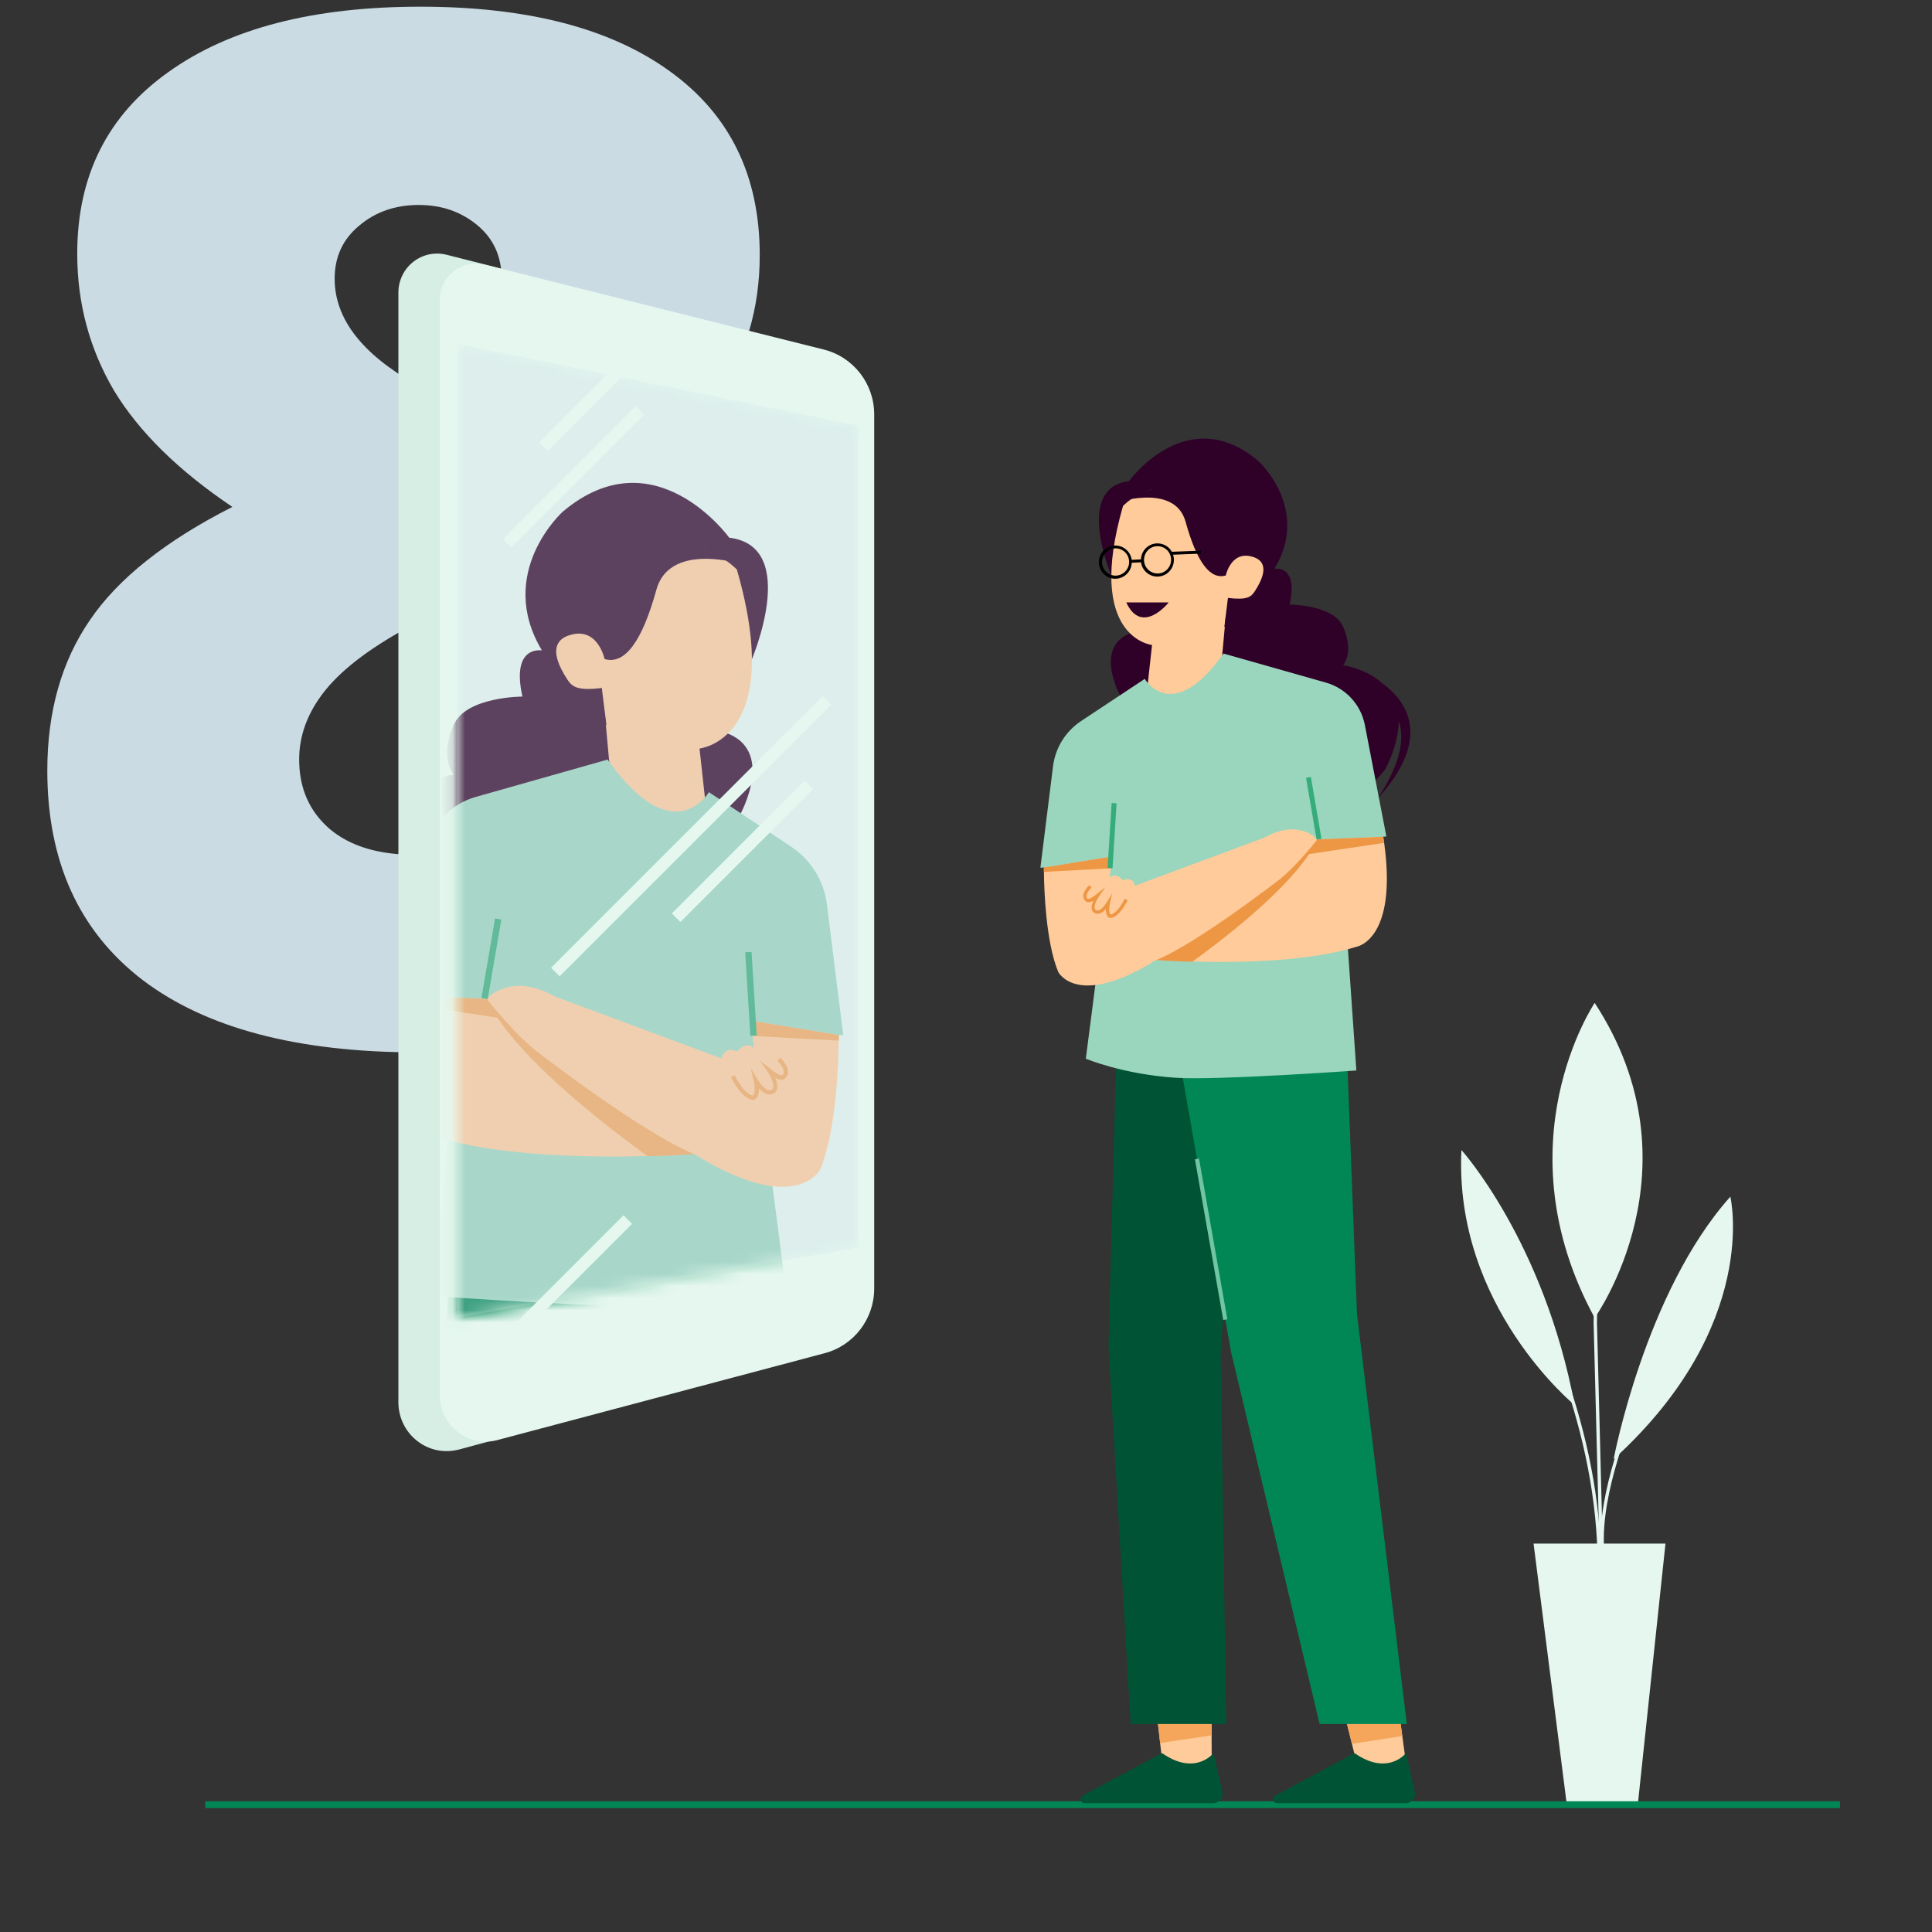 <svg width="160" height="160" viewBox="0 0 160 160" fill="none" xmlns="http://www.w3.org/2000/svg">
<rect x="0" y="0" width="160" height="160" fill="#333333" stroke="none"/>
<path d="M34.801 0.554C43.674 0.554 50.569 2.34 55.485 5.912C60.44 9.484 62.918 14.555 62.918 21.123C62.918 25.579 61.746 29.497 59.403 32.877C57.099 36.219 53.43 39.138 48.398 41.635C54.621 45.169 59 48.703 61.535 52.236C64.109 55.732 65.395 59.515 65.395 63.587C65.395 71.077 62.688 76.877 57.272 80.987C51.855 85.097 44.288 87.152 34.57 87.152C24.66 87.152 17.074 85.155 11.812 81.16C6.549 77.127 3.918 71.346 3.918 63.817C3.918 58.939 5.09 54.791 7.433 51.372C9.776 47.915 13.713 44.785 19.244 41.98C14.788 38.984 11.523 35.777 9.449 32.358C7.413 28.901 6.396 25.118 6.396 21.008C6.396 14.555 8.911 9.542 13.943 5.97C18.975 2.359 25.928 0.554 34.801 0.554ZM24.775 62.895C24.775 65.277 25.62 67.198 27.311 68.657C29.001 70.079 31.344 70.789 34.34 70.789C41.1 70.789 44.48 68.311 44.48 63.356C44.48 61.474 43.731 59.63 42.233 57.825C40.774 55.981 38.143 53.926 34.34 51.66C30.921 53.465 28.463 55.29 26.965 57.134C25.505 58.939 24.775 60.86 24.775 62.895ZM34.685 16.975C32.727 16.975 31.075 17.551 29.73 18.703C28.386 19.817 27.714 21.277 27.714 23.082C27.714 26.385 29.961 29.305 34.455 31.84C37.182 30.265 39.045 28.825 40.044 27.519C41.043 26.213 41.542 24.734 41.542 23.082C41.542 21.238 40.87 19.759 39.525 18.645C38.181 17.532 36.568 16.975 34.685 16.975Z" fill="#CADBE4"/>
<path d="M37.953 119.84L65.054 112.559C67.468 111.912 69.159 109.689 69.159 107.143V33.846C69.159 31.277 67.435 29.033 64.976 28.407L36.897 21.305C35.005 20.825 33.181 22.277 33.181 24.253V116.121C33.192 118.645 35.55 120.488 37.953 119.84Z" fill="#D6EEE4"/>
<path d="M36.974 120.175C36.118 120.175 35.272 119.896 34.571 119.349C33.57 118.578 32.992 117.395 32.992 116.111V24.242C32.992 23.226 33.448 22.288 34.238 21.674C35.016 21.071 36.007 20.859 36.963 21.093L65.043 28.195C67.602 28.843 69.382 31.154 69.382 33.834V107.144C69.382 109.779 67.635 112.091 65.121 112.761L38.02 120.041C37.664 120.131 37.319 120.175 36.974 120.175ZM37.909 119.639L37.965 119.84L37.909 119.639L65.009 112.359C67.335 111.733 68.959 109.589 68.959 107.144V33.846C68.959 31.367 67.301 29.212 64.932 28.608L36.852 21.506C36.029 21.294 35.161 21.484 34.482 22.009C33.793 22.545 33.392 23.371 33.392 24.253V116.122C33.392 117.272 33.915 118.333 34.816 119.025C35.706 119.706 36.83 119.93 37.909 119.639Z" fill="#D6EEE4"/>
<path d="M41.191 119.26L68.291 112.068C70.706 111.432 72.397 109.232 72.397 106.719V34.315C72.397 31.769 70.672 29.558 68.213 28.944L40.134 21.92C38.243 21.451 36.418 22.88 36.418 24.834V115.575C36.441 118.076 38.788 119.896 41.191 119.26Z" fill="#E5F7EF"/>
<mask id="mask0_305_37278" style="mask-type:alpha" maskUnits="userSpaceOnUse" x="37" y="28" width="35" height="82">
<path d="M71.095 103.302L37.887 109.109V28.475L71.095 35.253V103.302Z" fill="white"/>
</mask>
<g mask="url(#mask0_305_37278)">
<path d="M49.144 115.691L50.619 137.534L50.029 177.014H60.213L62.574 136.796L61.688 103.589L46.487 101.966L49.144 115.691Z" fill="#005435"/>
<path d="M37.266 102.658L36.085 133.327L30.772 177.013H40.07L49.515 137.312L55.197 105.064L37.266 102.658Z" fill="#018756"/>
<path d="M34.001 78.486C27.831 71.81 30.906 67.835 33.482 66.003C35.212 64.459 37.557 64.15 37.557 64.15C36.365 62.472 37.557 60.08 37.557 60.08C38.518 57.687 43.265 57.687 43.265 57.687C42.304 53.385 44.88 53.867 44.88 53.867C41.017 47.423 46.591 42.388 46.591 42.388C54.202 35.943 60.392 44.529 60.392 44.529C66.35 45.243 62.179 54.812 62.179 54.812L59.085 60.427C64.793 61.392 61.218 67.604 61.218 67.604L61.334 70.112C61.334 70.112 53.241 79.199 44.669 79.662C36.096 80.145 33.001 75.129 33.001 75.129C32.021 73.103 31.636 71.443 31.636 70.093C30.349 73.624 34.001 78.486 34.001 78.486Z" fill="#2F0128"/>
<path d="M59.008 71.79L57.931 61.989C57.931 61.989 65.082 61.276 61.026 47.172C61.026 47.172 58.412 44.297 54.125 45.493C54.125 45.493 46.514 44.529 45.553 52.671C45.553 52.671 44.361 55.777 48.417 58.401L50.089 59.115L51.165 70.826L59.008 71.79Z" fill="#FFCB9A"/>
<path d="M62.218 46.941C62.218 46.941 55.548 44.548 54.356 48.851C53.164 53.153 51.742 55.063 50.07 54.581C50.07 54.581 49.474 51.706 46.975 52.671C46.149 52.999 45.418 53.867 46.975 56.26C47.379 56.877 47.802 57.224 49.839 56.974L50.224 60.06L45.918 57.687C45.918 57.687 39.959 37.622 62.218 46.941Z" fill="#2F0128"/>
<path d="M32.952 82.404L37.846 82.849L37.235 91.71L36.153 107.315L36.15 107.35C36.15 107.35 50.963 108.412 55.377 108.126C61.05 107.759 64.99 106.09 64.99 106.09L63.77 96.622L63.15 91.807L62.302 85.227L69.834 85.735L68.488 74.933C68.245 72.955 67.153 71.199 65.491 70.096L58.709 65.604C58.709 65.604 55.785 70.625 50.318 62.904L39.393 66C37.276 66.601 35.673 68.341 35.248 70.506L32.952 82.404Z" fill="#9AD5BD"/>
<g opacity="0.15">
<g opacity="0.15">
<g opacity="0.15">
<g opacity="0.15">
<g opacity="0.15">
<g opacity="0.15">
<g opacity="0.15">
<g opacity="0.15">
<g opacity="0.15">
<g opacity="0.15">
<g opacity="0.15">
<path opacity="0.15" d="M37.238 91.709L36.157 107.313C39.87 103.297 48.721 96.064 63.773 96.62L63.153 91.806L37.238 91.709Z" fill="black"/>
</g>
</g>
</g>
</g>
</g>
</g>
</g>
</g>
</g>
</g>
</g>
<path d="M36.095 94.146C41.322 95.784 49.033 95.867 53.627 95.738C55.96 95.668 57.468 95.558 57.468 95.558C65.89 100.816 67.923 96.859 67.923 96.859C69.269 93.686 69.446 87.851 69.457 86.178C69.466 85.879 69.463 85.72 69.463 85.72L62.169 84.529L62.319 85.794L62.44 86.792C61.741 86.147 61.057 87.072 61.057 87.072C59.866 86.611 59.77 87.66 59.77 87.66L45.961 82.529C42.475 80.556 40.521 82.476 40.324 82.705C40.322 82.722 40.305 82.721 40.305 82.721L33.281 82.436C33.243 82.661 33.224 82.871 33.188 83.079C31.757 93.4 36.095 94.146 36.095 94.146Z" fill="#FFCB9A"/>
<path d="M62.311 91.079C62.433 91.091 62.506 91.062 62.543 91.047L62.562 91.032L62.581 91.016C62.81 90.825 62.861 90.46 62.854 90.142C63.126 90.448 63.41 90.615 63.673 90.639C64.005 90.669 64.2 90.458 64.219 90.442C64.477 90.13 64.362 89.644 64.203 89.26C64.438 89.387 64.645 89.441 64.807 89.403C64.933 89.379 64.99 89.331 65.029 89.282C65.165 89.153 65.249 89.002 65.266 88.81C65.298 88.266 64.7 87.666 64.637 87.59L64.386 87.831C64.53 87.985 64.929 88.445 64.915 88.796C64.907 88.883 64.882 88.969 64.805 89.032L64.786 89.048C64.75 89.063 64.518 89.094 63.844 88.557L62.908 87.803L63.593 88.799C63.781 89.063 64.233 89.897 63.976 90.208C63.976 90.208 63.879 90.305 63.704 90.289C63.547 90.275 63.207 90.138 62.746 89.392L62.177 88.477L62.417 89.52C62.506 89.899 62.556 90.52 62.379 90.716C62.255 90.722 61.678 90.669 60.839 89.043L60.525 89.208C61.335 90.762 61.996 91.051 62.311 91.079Z" fill="#F5A65B"/>
<path d="M62.18 84.529L62.329 85.794L69.467 86.178C69.477 85.879 69.473 85.72 69.473 85.72L62.18 84.529Z" fill="#F5A65B"/>
<path d="M33.2 83.079C33.237 82.871 33.256 82.661 33.294 82.436L40.317 82.721C40.317 82.721 40.317 82.721 40.337 82.705L40.411 82.853C40.966 83.537 42.758 85.727 44.337 86.98C44.337 86.98 53.061 93.764 57.479 95.575C57.479 95.575 55.952 95.701 53.638 95.755C50.463 93.458 44.07 88.56 41.182 84.262L41.198 84.281L33.2 83.079Z" fill="#F5A65B"/>
<path d="M62.239 78.834L62.669 85.753L62.143 85.786L61.713 78.867L62.239 78.834Z" fill="#35AC7A"/>
<path d="M40.998 76.059L41.517 76.148L40.39 82.739L39.871 82.651L40.998 76.059Z" fill="#35AC7A"/>
<path opacity="0.3" d="M71.095 103.302L37.887 109.109V28.475L71.095 35.253V103.302Z" fill="#CADBE4"/>
</g>
<path d="M45.992 80.5L68.492 58" stroke="#E5F7EF"/>
<path d="M55.992 76L66.992 65" stroke="#E5F7EF"/>
<path d="M40.992 112L51.992 101" stroke="#E5F7EF"/>
<path d="M41.992 45L52.992 34" stroke="#E5F7EF"/>
<path d="M44.992 37L51.992 30" stroke="#E5F7EF"/>
<path d="M132.065 83.057C132.065 83.057 124.199 94.692 132.065 109.142C132.065 109.142 140.987 96.702 132.065 83.057Z" fill="#E5F7EF"/>
<path d="M121.029 95.239C121.029 95.239 127.86 102.799 130.407 116.367C130.418 116.367 120.395 108.204 121.029 95.239Z" fill="#E5F7EF"/>
<path d="M132.51 130.258L131.976 109.555L132.276 88.606H132.554L132.254 109.544L132.788 130.258H132.51Z" fill="#E5F7EF"/>
<path d="M133.634 120.845C133.634 120.845 136.237 106.998 143.301 99.103C143.301 99.114 145.827 109.745 133.634 120.845Z" fill="#E5F7EF"/>
<path d="M132.299 128.806C132.032 117.416 126.936 107.467 123.899 101.515L123.877 101.47L124.122 101.348L124.144 101.392C127.192 107.366 132.299 117.349 132.577 128.806H132.299Z" fill="#E5F7EF"/>
<path d="M132.643 128.929C131.531 120.61 140.898 104.965 140.998 104.809L141.232 104.954C141.143 105.111 131.809 120.677 132.91 128.896L132.643 128.929Z" fill="#E5F7EF"/>
<path d="M127.003 127.835H137.928L135.658 149.241H129.729L127.003 127.835Z" fill="#E5F7EF"/>
<path d="M152.377 149.174H17V149.733H152.377V149.174Z" fill="#018756"/>
<path d="M95.571 139.842L96.076 144.348L96.339 146.641H100.352L100.341 143.717L100.329 139.784L95.571 139.842Z" fill="#FFCB9A"/>
<path d="M95.571 139.842L96.076 144.348L100.341 143.717L100.329 139.784L95.571 139.842Z" fill="#F5A65B"/>
<path d="M100.417 145.274C100.061 145.641 98.639 146.845 96.266 145.205C96.243 145.193 96.22 145.193 96.197 145.205L89.662 148.702C89.352 148.863 89.467 149.333 89.822 149.333H100.485C100.978 149.333 101.345 148.874 101.231 148.392L100.531 145.32C100.52 145.251 100.451 145.228 100.417 145.274Z" fill="#005435"/>
<path d="M116.524 146.642H112.511L111.961 144.417L110.826 139.842L115.584 139.785L116.134 143.775L116.524 146.642Z" fill="#FFCB9A"/>
<path d="M116.134 143.775L111.961 144.417L110.826 139.842L115.584 139.785L116.134 143.775Z" fill="#F5A65B"/>
<path d="M116.358 145.274C116.003 145.641 114.581 146.845 112.208 145.205C112.185 145.194 112.162 145.194 112.139 145.205L105.603 148.702C105.294 148.863 105.408 149.333 105.764 149.333H116.427C116.92 149.333 117.287 148.874 117.172 148.393L116.473 145.32C116.461 145.251 116.393 145.228 116.358 145.274Z" fill="#005435"/>
<path d="M102.234 95.135L101.088 112.104L101.546 142.775H93.635L91.8 111.531L92.488 85.732L104.298 84.471L102.234 95.135Z" fill="#005435"/>
<path d="M111.462 85.009L112.379 108.835L116.507 142.775H109.284L101.945 111.931L97.531 86.878L111.462 85.009Z" fill="#018756"/>
<path d="M99.297 95.944L98.959 96.003L101.304 109.316L101.643 109.257L99.297 95.944Z" fill="#72C5A2"/>
<path d="M113.999 66.23C118.792 61.044 116.403 57.956 114.402 56.532C113.058 55.333 111.236 55.093 111.236 55.093C112.162 53.789 111.236 51.93 111.236 51.93C110.489 50.072 106.801 50.072 106.801 50.072C107.548 46.729 105.547 47.104 105.547 47.104C108.548 42.098 104.218 38.185 104.218 38.185C98.304 33.179 93.496 39.849 93.496 39.849C88.867 40.404 92.107 47.838 92.107 47.838L94.511 52.2C90.076 52.95 92.854 57.776 92.854 57.776L92.764 59.724C92.764 59.724 99.051 66.784 105.711 67.144C112.371 67.519 114.775 63.622 114.775 63.622C115.537 62.048 115.835 60.759 115.835 59.709C116.836 62.453 113.999 66.23 113.999 66.23Z" fill="#2F0128"/>
<path d="M94.571 61.029L95.407 53.414C95.407 53.414 89.852 52.86 93.003 41.903C93.003 41.903 95.034 39.669 98.364 40.599C98.364 40.599 104.278 39.849 105.024 46.175C105.024 46.175 105.95 48.588 102.799 50.626L101.5 51.181L100.664 60.279L94.571 61.029Z" fill="#FFCB9A"/>
<path d="M92.077 41.723C92.077 41.723 97.259 39.864 98.185 43.207C99.111 46.55 100.216 48.033 101.515 47.659C101.515 47.659 101.978 45.425 103.919 46.175C104.561 46.43 105.129 47.104 103.919 48.963C103.605 49.442 103.277 49.712 101.694 49.517L101.395 51.916L104.74 50.072C104.74 50.072 109.369 34.483 92.077 41.723Z" fill="#2F0128"/>
<path d="M93.272 49.892L96.781 49.892C96.796 49.892 94.571 52.68 93.272 49.892Z" fill="#2F0128"/>
<path d="M114.814 69.274L111.012 69.619L111.486 76.504L112.326 88.627L112.329 88.654C112.329 88.654 100.821 89.48 97.391 89.257C92.984 88.972 89.923 87.676 89.923 87.676L90.871 80.32L91.353 76.579L92.011 71.467L86.16 71.862L87.206 63.47C87.395 61.933 88.243 60.569 89.534 59.712L94.803 56.222C94.803 56.222 97.074 60.123 101.322 54.124L109.81 56.53C111.454 56.997 112.699 58.349 113.03 60.03L114.814 69.274Z" fill="#9AD5BD"/>
<g opacity="0.15">
<g opacity="0.15">
<g opacity="0.15">
<g opacity="0.15">
<g opacity="0.15">
<g opacity="0.15">
<g opacity="0.15">
<g opacity="0.15">
<g opacity="0.15">
<g opacity="0.15">
<g opacity="0.15">
<path opacity="0.15" d="M111.483 76.503L112.324 88.625C109.439 85.505 102.563 79.886 90.868 80.318L91.35 76.578L111.483 76.503Z" fill="black"/>
</g>
</g>
</g>
</g>
</g>
</g>
</g>
</g>
</g>
</g>
</g>
<path d="M112.371 78.397C108.311 79.669 102.32 79.734 98.751 79.633C96.939 79.579 95.767 79.493 95.767 79.493C89.224 83.578 87.645 80.504 87.645 80.504C86.599 78.039 86.462 73.506 86.453 72.206C86.446 71.974 86.448 71.85 86.448 71.85L92.115 70.925L91.998 71.908L91.904 72.683C92.448 72.182 92.978 72.901 92.978 72.901C93.904 72.543 93.978 73.358 93.978 73.358L104.706 69.372C107.415 67.839 108.933 69.33 109.086 69.508C109.088 69.522 109.101 69.52 109.101 69.52L114.558 69.299C114.587 69.474 114.602 69.637 114.63 69.799C115.742 77.817 112.371 78.397 112.371 78.397Z" fill="#FFCB9A"/>
<path d="M92.005 76.014C91.91 76.022 91.853 76 91.824 75.989L91.81 75.977L91.795 75.965C91.617 75.816 91.578 75.532 91.583 75.285C91.371 75.524 91.15 75.653 90.947 75.672C90.689 75.695 90.537 75.531 90.522 75.519C90.322 75.277 90.411 74.899 90.535 74.6C90.352 74.699 90.191 74.741 90.066 74.711C89.968 74.693 89.924 74.656 89.893 74.617C89.788 74.517 89.722 74.4 89.709 74.251C89.684 73.829 90.148 73.362 90.198 73.303L90.393 73.49C90.28 73.61 89.971 73.967 89.982 74.24C89.988 74.308 90.007 74.374 90.067 74.424L90.082 74.436C90.11 74.447 90.29 74.472 90.814 74.055L91.541 73.468L91.009 74.242C90.863 74.447 90.511 75.095 90.711 75.337C90.711 75.337 90.786 75.412 90.922 75.4C91.044 75.389 91.308 75.283 91.667 74.703L92.109 73.992L91.922 74.803C91.853 75.097 91.815 75.579 91.952 75.731C92.048 75.736 92.496 75.695 93.148 74.431L93.392 74.56C92.763 75.767 92.249 75.992 92.005 76.014Z" fill="#ED9643"/>
<path d="M92.107 70.925L91.991 71.908L86.445 72.206C86.438 71.974 86.441 71.85 86.441 71.85L92.107 70.925Z" fill="#ED9643"/>
<path d="M114.62 69.799C114.592 69.637 114.577 69.474 114.548 69.299L109.091 69.52C109.091 69.52 109.091 69.52 109.076 69.508L109.018 69.623C108.588 70.155 107.195 71.856 105.969 72.829C105.969 72.829 99.191 78.1 95.759 79.507C95.759 79.507 96.945 79.604 98.743 79.646C101.209 77.862 106.176 74.056 108.42 70.718L108.407 70.732L114.62 69.799Z" fill="#ED9643"/>
<path d="M92.061 66.501L91.727 71.876L92.135 71.902L92.469 66.526L92.061 66.501Z" fill="#35AC7A"/>
<path d="M108.563 64.346L108.16 64.415L109.035 69.535L109.438 69.466L108.563 64.346Z" fill="#35AC7A"/>
<path d="M99.441 45.605L97.048 45.695C96.806 45.258 96.322 44.976 95.788 45.002C95.075 45.04 94.515 45.618 94.489 46.324L93.726 46.362C93.624 45.669 93.013 45.143 92.3 45.181C91.549 45.22 90.964 45.861 91.002 46.619C91.04 47.376 91.676 47.966 92.427 47.928C93.14 47.889 93.7 47.312 93.726 46.606L94.489 46.567C94.591 47.261 95.202 47.787 95.915 47.748C96.666 47.71 97.251 47.068 97.213 46.311C97.213 46.182 97.188 46.054 97.15 45.938L99.453 45.849L99.441 45.605ZM92.44 47.671C91.829 47.697 91.294 47.222 91.269 46.593C91.244 45.977 91.715 45.438 92.338 45.412C92.949 45.387 93.484 45.861 93.509 46.49C93.535 47.106 93.051 47.633 92.44 47.671ZM95.915 47.492C95.304 47.517 94.769 47.042 94.744 46.413C94.718 45.797 95.189 45.258 95.813 45.233C96.424 45.207 96.959 45.682 96.984 46.311C97.01 46.94 96.526 47.466 95.915 47.492Z" fill="black"/>
</svg>
